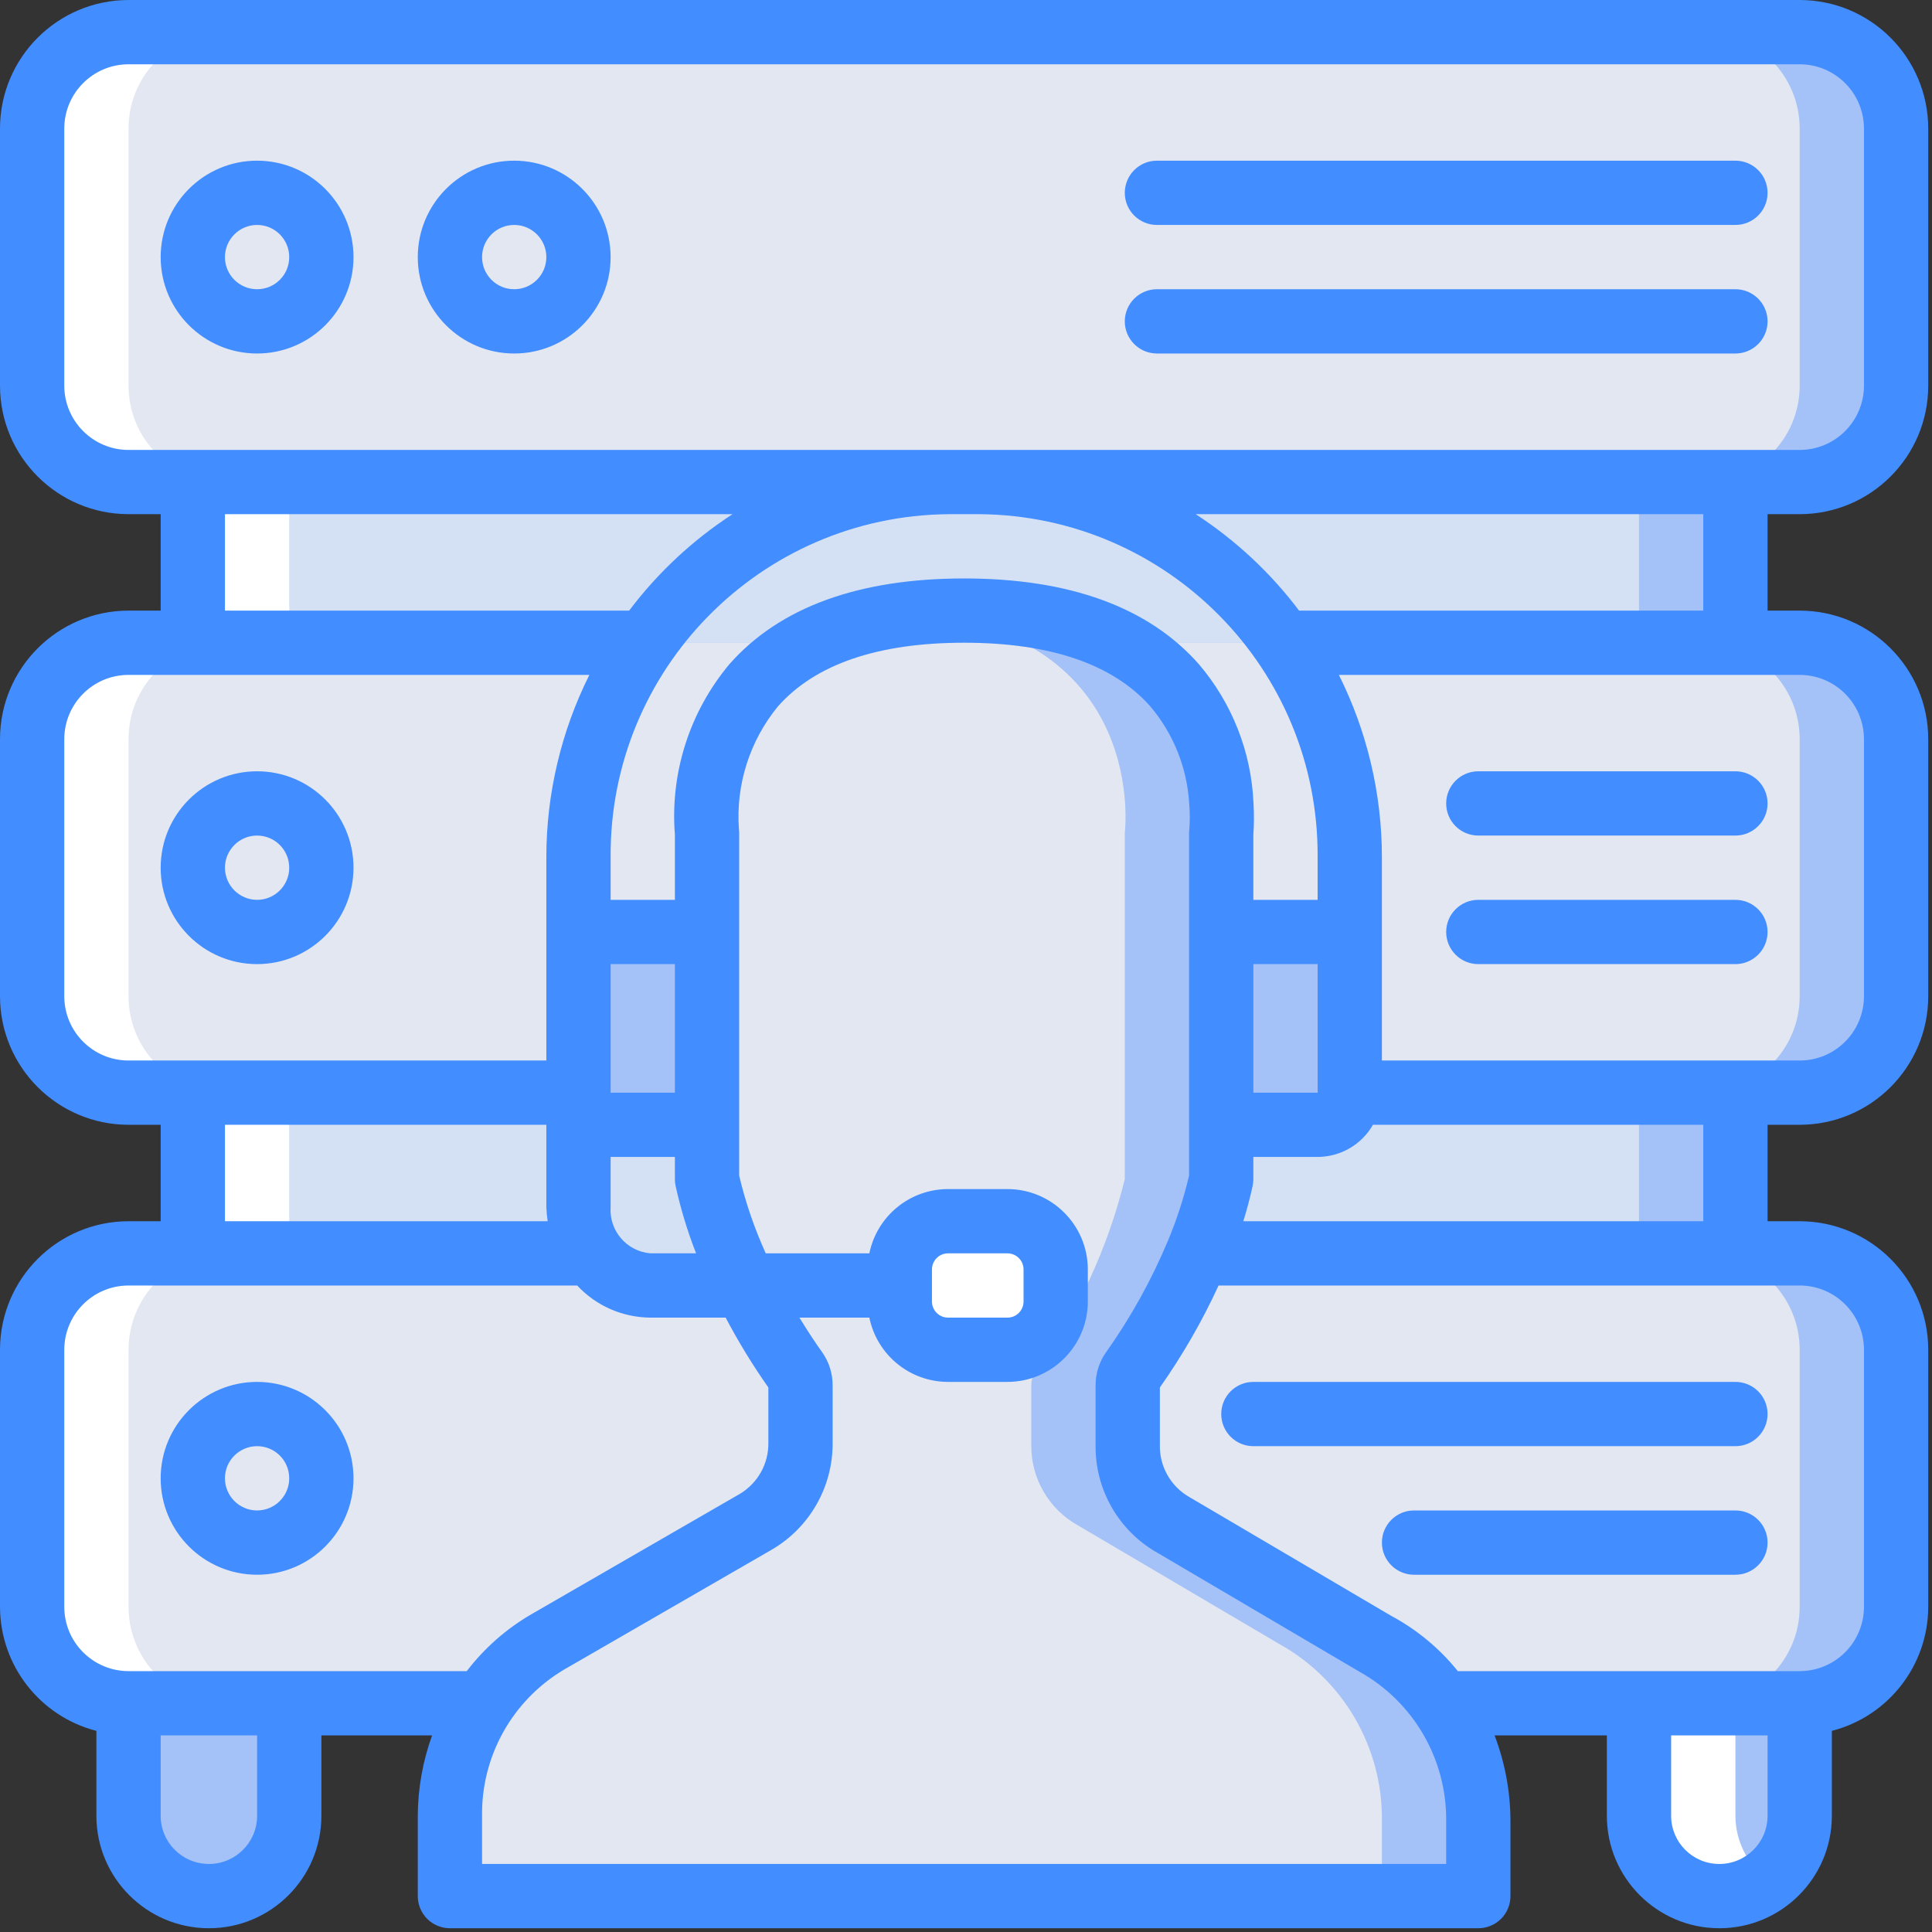 <svg xmlns="http://www.w3.org/2000/svg" width="37" height="37" viewBox="0 0 37 37">
  <rect x="0" y="0" width="37" height="37" fill="#333333" stroke="none"/>
  <g fill="none">
    <g transform="translate(.577 .577)">
      <g fill="#A4C2F7" transform="translate(3.101 3.101)">
        <rect width="29.542" height="15.387" x=".014" y="11.093"/>
        <rect width="29.542" height="14.156" x=".014" y=".014"/>
      </g>
      <g fill="#D4E1F4" transform="translate(3.101 3.101)">
        <rect width="27.696" height="15.387" x=".014" y="11.093"/>
        <rect width="27.696" height="14.156" x=".014" y=".014"/>
      </g>
      <g fill="#A4C2F7">
        <path d="M1.885 30.812L4.962 30.812 4.962 34.197C4.962 35.047 4.273 35.735 3.424 35.735 2.574 35.735 1.885 35.047 1.885 34.197L1.885 30.812 1.885 30.812zM30.812 30.812L33.889 30.812 33.889 34.197C33.889 35.047 33.2 35.735 32.35 35.735 31.501 35.735 30.812 35.047 30.812 34.197L30.812 30.812 30.812 30.812z"/>
        <path d="M1.885 23.426L33.889 23.426C34.909 23.426 35.735 24.253 35.735 25.273L35.735 30.196C35.735 31.216 34.909 32.043 33.889 32.043L1.885 32.043C.865 32.043.038 31.216.038 30.196L.038 25.273C.038 24.253.865 23.426 1.885 23.426zM1.885 11.732L33.889 11.732C34.909 11.732 35.735 12.559 35.735 13.579L35.735 18.502C35.735 19.522 34.909 20.349 33.889 20.349L1.885 20.349C.865 20.349.038 19.522.038 18.502L.038 13.579C.038 12.559.865 11.732 1.885 11.732zM1.885.038L33.889.038C34.909.038 35.735.865 35.735 1.885L35.735 6.809C35.735 7.828 34.909 8.655 33.889 8.655L1.885 8.655C.865 8.655.038 7.828.038 6.809L.038 1.885C.038.865.865.038 1.885.038z"/>
      </g>
      <g fill="#E3E7F2">
        <path d="M1.885 23.426L32.043 23.426C33.062 23.426 33.889 24.253 33.889 25.273L33.889 30.196C33.889 31.216 33.062 32.043 32.043 32.043L1.885 32.043C.865 32.043.038 31.216.038 30.196L.038 25.273C.038 24.253.865 23.426 1.885 23.426zM1.885 11.732L32.043 11.732C33.062 11.732 33.889 12.559 33.889 13.579L33.889 18.502C33.889 19.522 33.062 20.349 32.043 20.349L1.885 20.349C.865 20.349.038 19.522.038 18.502L.038 13.579C.038 12.559.865 11.732 1.885 11.732zM1.885.038L32.043.038C33.062.038 33.889.865 33.889 1.885L33.889 6.809C33.889 7.828 33.062 8.655 32.043 8.655L1.885 8.655C.865 8.655.038 7.828.038 6.809L.038 1.885C.038.865.865.038 1.885.038z"/>
        <circle cx="4.347" cy="27.734" r="1.231"/>
        <circle cx="4.347" cy="16.041" r="1.231"/>
        <circle cx="4.347" cy="4.347" r="1.231"/>
        <circle cx="9.27" cy="4.347" r="1.231"/>
      </g>
      <path fill="#A4C2F7" d="M27.734,34.295 L27.734,35.735 L8.04,35.735 L8.04,34.203 C8.023,32.837 8.736,31.566 9.911,30.867 L13.905,28.565 C14.439,28.247 14.763,27.667 14.754,27.045 L14.754,25.956 C14.756,25.854 14.723,25.754 14.662,25.673 C13.866,24.57 13.289,23.325 12.963,22.004 L12.963,15.376 C12.963,15.376 12.489,11.615 16.964,11.16 C17.253,11.135 17.561,11.117 17.887,11.117 C23.346,11.117 22.811,15.376 22.811,15.376 L22.811,22.004 C22.485,23.325 21.908,24.57 21.112,25.673 C21.051,25.754 21.018,25.854 21.02,25.956 L21.02,27.094 C21.012,27.736 21.357,28.329 21.918,28.639 L25.753,30.898 C26.989,31.578 27.751,32.884 27.734,34.295 Z"/>
      <path fill="#E3E7F2" d="M25.888,34.295 L25.888,35.735 L8.04,35.735 L8.04,34.203 C8.023,32.837 8.736,31.566 9.911,30.867 L13.905,28.565 C14.439,28.247 14.763,27.667 14.754,27.045 L14.754,25.956 C14.756,25.854 14.723,25.754 14.662,25.673 C13.866,24.57 13.289,23.325 12.963,22.004 L12.963,15.376 C12.963,15.376 12.489,11.615 16.964,11.16 C21.438,11.615 20.964,15.376 20.964,15.376 L20.964,22.004 C20.639,23.325 20.062,24.57 19.266,25.673 C19.204,25.754 19.172,25.854 19.173,25.956 L19.173,27.094 C19.165,27.735 19.511,28.329 20.072,28.639 L23.906,30.898 C25.143,31.578 25.905,32.884 25.888,34.295 Z"/>
      <path fill="#FFF" d="M17.579,22.811 L18.717,22.811 C19.226,22.811 19.64,23.224 19.64,23.734 L19.64,24.349 C19.64,24.859 19.226,25.273 18.717,25.273 L17.579,25.273 C17.069,25.273 16.656,24.859 16.656,24.349 L16.656,23.734 C16.656,23.224 17.069,22.811 17.579,22.811 Z"/>
      <g fill="#A4C2F7" transform="translate(10.458 17.238)">
        <rect width="2.462" height="3.693" x=".043" y=".034"/>
        <path d="M12.353,0.034 L14.814,0.034 L14.814,3.111 C14.814,3.451 14.539,3.726 14.199,3.726 L12.353,3.726 L12.353,0.034 Z"/>
      </g>
      <path fill="#FFF" d="M3.731 32.043C3.241 32.043 2.771 31.849 2.425 31.503 2.078 31.156 1.884 30.686 1.885 30.196L1.885 25.273C1.884 24.783 2.078 24.313 2.425 23.966 2.771 23.62 3.241 23.425 3.731 23.426L4.962 23.426 4.962 20.349 3.731 20.349C3.241 20.349 2.771 20.155 2.425 19.809 2.078 19.462 1.884 18.992 1.885 18.502L1.885 13.579C1.884 13.089 2.078 12.619 2.425 12.272 2.771 11.926 3.241 11.732 3.731 11.732L4.962 11.732 4.962 8.655 3.731 8.655C3.241 8.656 2.771 8.461 2.425 8.115 2.078 7.768 1.884 7.298 1.885 6.809L1.885 1.885C1.884 1.395 2.078.925 2.425.579 2.771.232 3.241.038 3.731.038L1.885.038C1.395.038.925.232.579.579.232.925.038 1.395.038 1.885L.038 6.809C.038 7.298.232 7.768.579 8.115.925 8.461 1.395 8.656 1.885 8.655L3.116 8.655 3.116 11.732 1.885 11.732C1.395 11.732.925 11.926.579 12.272.232 12.619.038 13.089.038 13.579L.038 18.502C.038 18.992.232 19.462.579 19.809.925 20.155 1.395 20.349 1.885 20.349L3.116 20.349 3.116 23.426 1.885 23.426C1.395 23.425.925 23.62.579 23.966.232 24.313.038 24.783.038 25.273L.038 30.196C.038 30.686.232 31.156.579 31.503.925 31.849 1.395 32.043 1.885 32.043M30.812 32.043L30.812 34.197C30.809 34.781 31.139 35.315 31.662 35.575 32.184 35.835 32.81 35.775 33.274 35.421 32.887 35.132 32.659 34.679 32.658 34.197L32.658 32.043 30.812 32.043z"/>
    </g>
    <g fill="#428DFF">
      <path d="M4.924 26.465C3.904 26.465 3.077 27.292 3.077 28.311 3.077 29.331 3.904 30.158 4.924 30.158 5.943 30.158 6.77 29.331 6.77 28.311 6.769 27.292 5.943 26.466 4.924 26.465zM4.924 28.927C4.584 28.927 4.308 28.651 4.308 28.311 4.308 27.971 4.584 27.696 4.924 27.696 5.264 27.696 5.539 27.971 5.539 28.311 5.539 28.651 5.264 28.926 4.924 28.927zM24.003 26.465C23.663 26.465 23.388 26.741 23.388 27.08 23.388 27.42 23.663 27.696 24.003 27.696L33.235 27.696C33.575 27.696 33.851 27.42 33.851 27.08 33.851 26.74 33.575 26.465 33.235 26.465L24.003 26.465zM33.235 28.927L27.08 28.927C26.741 28.927 26.465 29.202 26.465 29.542 26.465 29.882 26.741 30.158 27.08 30.158L33.235 30.158C33.575 30.158 33.851 29.882 33.851 29.542 33.851 29.202 33.575 28.927 33.235 28.927zM6.77 16.618C6.77 15.598 5.943 14.771 4.924 14.771 3.904 14.771 3.077 15.598 3.077 16.618 3.077 17.637 3.904 18.464 4.924 18.464 5.943 18.463 6.769 17.637 6.77 16.618zM4.308 16.618C4.308 16.278 4.584 16.002 4.924 16.002 5.264 16.002 5.539 16.278 5.539 16.618 5.539 16.957 5.264 17.233 4.924 17.233 4.584 17.233 4.309 16.957 4.308 16.618zM28.311 14.771C27.971 14.771 27.696 15.047 27.696 15.387 27.696 15.727 27.971 16.002 28.311 16.002L33.235 16.002C33.575 16.002 33.851 15.726 33.851 15.387 33.851 15.047 33.575 14.771 33.235 14.771L28.311 14.771zM33.235 17.233L28.311 17.233C27.971 17.233 27.696 17.509 27.696 17.848 27.696 18.188 27.971 18.464 28.311 18.464L33.235 18.464C33.575 18.464 33.851 18.188 33.851 17.848 33.851 17.509 33.575 17.233 33.235 17.233z"/>
      <path d="M34.466,0 L2.462,0 C1.103,0.001 0.001,1.103 0,2.462 L0,7.386 C0.001,8.745 1.103,9.846 2.462,9.847 L3.077,9.847 L3.077,11.694 L2.462,11.694 C1.103,11.695 0.001,12.797 0,14.156 L0,19.079 C0.001,20.438 1.103,21.54 2.462,21.541 L3.077,21.541 L3.077,23.388 L2.462,23.388 C1.103,23.389 0.001,24.49 0,25.85 L0,30.773 C0.003,31.893 0.762,32.869 1.846,33.148 L1.846,34.774 C1.846,35.963 2.811,36.928 4.001,36.928 C5.19,36.928 6.155,35.963 6.155,34.774 L6.155,33.235 L8.275,33.235 C8.096,33.73 8.003,34.252 8.001,34.779 L8.001,36.312 C8.001,36.476 8.066,36.632 8.181,36.748 C8.297,36.863 8.453,36.928 8.617,36.928 L28.311,36.928 C28.475,36.928 28.631,36.863 28.747,36.748 C28.862,36.632 28.927,36.476 28.927,36.312 L28.927,34.873 C28.926,34.313 28.822,33.758 28.623,33.235 L30.773,33.235 L30.773,34.774 C30.773,35.963 31.738,36.928 32.928,36.928 C34.117,36.928 35.082,35.963 35.082,34.774 L35.082,33.148 C36.166,32.869 36.925,31.893 36.928,30.773 L36.928,25.85 C36.927,24.49 35.825,23.389 34.466,23.388 L33.851,23.388 L33.851,21.541 L34.466,21.541 C35.825,21.54 36.927,20.438 36.928,19.079 L36.928,14.156 C36.927,12.797 35.825,11.695 34.466,11.694 L33.851,11.694 L33.851,9.847 L34.466,9.847 C35.825,9.846 36.927,8.745 36.928,7.386 L36.928,2.462 C36.926,1.103 35.825,0.001 34.466,0 Z M4.308,9.847 L14.029,9.847 C13.266,10.343 12.596,10.968 12.049,11.694 L4.308,11.694 L4.308,9.847 Z M25.234,16.412 L25.234,17.233 L24.003,17.233 L24.003,15.986 C24.017,15.787 24.018,15.587 24.006,15.388 L24.006,15.387 L24.006,15.384 C23.965,14.402 23.595,13.463 22.956,12.716 C21.996,11.63 20.485,11.078 18.464,11.078 C16.443,11.078 14.932,11.63 13.972,12.716 C13.208,13.627 12.831,14.801 12.925,15.986 L12.925,17.233 L11.694,17.233 L11.694,16.412 C11.673,12.813 14.569,9.877 18.168,9.847 L18.76,9.847 C22.359,9.877 25.255,12.813 25.234,16.412 Z M24.003,18.464 L25.234,18.464 L25.235,20.923 L25.234,20.926 L24.003,20.926 L24.003,18.464 Z M12.925,20.926 L11.694,20.926 L11.694,18.464 L12.925,18.464 L12.925,20.926 Z M11.694,23.116 L11.694,22.157 L12.925,22.157 L12.925,22.583 C12.925,22.627 12.929,22.671 12.939,22.714 C13.036,23.153 13.167,23.584 13.331,24.003 L12.458,24.003 C12.004,23.966 11.663,23.571 11.694,23.116 Z M1.231,19.079 L1.231,14.156 C1.232,13.476 1.782,12.925 2.462,12.925 L11.287,12.925 C10.746,14.008 10.464,15.202 10.463,16.412 L10.463,20.31 L2.462,20.31 C1.782,20.31 1.232,19.759 1.231,19.079 Z M4.308,21.541 L10.463,21.541 L10.463,23.116 C10.466,23.207 10.475,23.298 10.489,23.388 L4.308,23.388 L4.308,21.541 Z M4.924,34.774 C4.924,35.284 4.51,35.697 4.001,35.697 C3.491,35.697 3.077,35.284 3.077,34.774 L3.077,33.235 L4.924,33.235 L4.924,34.774 Z M5.539,32.004 L2.462,32.004 C1.782,32.003 1.232,31.453 1.231,30.773 L1.231,25.85 C1.232,25.17 1.782,24.619 2.462,24.619 L11.054,24.619 C11.417,25.009 11.925,25.231 12.458,25.234 L13.897,25.234 C14.141,25.697 14.414,26.144 14.715,26.572 L14.715,27.625 C14.723,28.026 14.516,28.4 14.173,28.607 L10.181,30.912 C9.699,31.191 9.277,31.562 8.939,32.004 L5.539,32.004 Z M27.696,35.697 L9.232,35.697 L9.232,34.779 C9.216,33.633 9.812,32.566 10.795,31.979 L14.785,29.675 C15.511,29.249 15.954,28.467 15.946,27.625 L15.946,26.533 C15.947,26.302 15.875,26.077 15.74,25.889 C15.651,25.765 15.492,25.533 15.31,25.234 L16.649,25.234 C16.796,25.95 17.425,26.464 18.156,26.465 L19.294,26.465 C20.143,26.464 20.832,25.776 20.833,24.926 L20.833,24.311 C20.832,23.462 20.143,22.773 19.294,22.772 L18.156,22.772 C17.425,22.773 16.796,23.287 16.649,24.003 L14.665,24.003 C14.448,23.525 14.277,23.027 14.156,22.515 L14.156,15.955 C14.156,15.929 14.154,15.904 14.151,15.878 C14.09,15.03 14.357,14.19 14.896,13.531 C15.611,12.721 16.812,12.309 18.464,12.309 C20.109,12.309 21.306,12.717 22.023,13.52 C22.468,14.042 22.731,14.694 22.774,15.379 L22.772,15.387 C22.772,15.394 22.776,15.399 22.776,15.406 C22.789,15.563 22.789,15.721 22.777,15.878 C22.774,15.904 22.772,15.929 22.772,15.955 L22.772,22.515 C22.672,22.94 22.537,23.356 22.369,23.758 L22.364,23.77 C22.05,24.518 21.656,25.229 21.187,25.891 C21.052,26.078 20.981,26.303 20.982,26.534 L20.982,27.673 C20.969,28.532 21.43,29.328 22.18,29.746 L26.04,32.018 C27.072,32.596 27.707,33.691 27.696,34.874 L27.696,35.697 Z M17.848,24.311 C17.849,24.141 17.986,24.003 18.156,24.003 L19.294,24.003 C19.464,24.003 19.602,24.141 19.602,24.311 L19.602,24.926 C19.602,25.096 19.464,25.234 19.294,25.234 L18.156,25.234 C17.986,25.234 17.849,25.096 17.848,24.926 L17.848,24.311 Z M33.851,34.774 C33.851,35.284 33.437,35.697 32.927,35.697 C32.417,35.697 32.004,35.284 32.004,34.774 L32.004,33.235 L33.851,33.235 L33.851,34.774 Z M35.697,25.85 L35.697,30.773 C35.696,31.453 35.146,32.003 34.466,32.004 L27.919,32.004 C27.569,31.569 27.134,31.208 26.641,30.944 L22.782,28.673 C22.422,28.47 22.203,28.085 22.213,27.672 L22.213,26.572 C22.646,25.956 23.023,25.303 23.337,24.619 L34.466,24.619 C35.146,24.619 35.696,25.17 35.697,25.85 Z M32.62,23.388 L23.811,23.388 C23.879,23.168 23.939,22.943 23.989,22.714 C23.998,22.671 24.003,22.627 24.003,22.583 L24.003,22.157 L25.234,22.157 C25.672,22.155 26.076,21.921 26.294,21.541 L32.62,21.541 L32.62,23.388 Z M35.697,14.156 L35.697,19.079 C35.696,19.759 35.146,20.31 34.466,20.31 L26.465,20.31 L26.465,16.412 C26.464,15.202 26.182,14.008 25.641,12.925 L34.466,12.925 C35.146,12.926 35.696,13.476 35.697,14.156 Z M32.62,11.694 L24.879,11.694 C24.332,10.968 23.661,10.343 22.899,9.847 L32.62,9.847 L32.62,11.694 Z M35.697,7.386 C35.696,8.065 35.146,8.616 34.466,8.617 L2.462,8.617 C1.782,8.616 1.232,8.065 1.231,7.386 L1.231,2.462 C1.232,1.782 1.782,1.232 2.462,1.231 L34.466,1.231 C35.145,1.232 35.696,1.782 35.697,2.462 L35.697,7.386 Z"/>
      <path d="M4.924 3.077C3.904 3.077 3.077 3.904 3.077 4.924 3.077 5.943 3.904 6.77 4.924 6.77 5.943 6.77 6.77 5.943 6.77 4.924 6.769 3.904 5.943 3.078 4.924 3.077zM4.924 5.539C4.584 5.539 4.308 5.264 4.308 4.924 4.308 4.584 4.584 4.308 4.924 4.308 5.264 4.308 5.539 4.584 5.539 4.924 5.539 5.264 5.264 5.539 4.924 5.539zM9.847 3.077C8.828 3.077 8.001 3.904 8.001 4.924 8.001 5.943 8.828 6.77 9.847 6.77 10.867 6.77 11.694 5.943 11.694 4.924 11.693 3.904 10.867 3.078 9.847 3.077zM9.847 5.539C9.507 5.539 9.232 5.264 9.232 4.924 9.232 4.584 9.508 4.308 9.847 4.308 10.187 4.308 10.463 4.584 10.463 4.924 10.463 5.264 10.187 5.539 9.847 5.539zM33.235 3.077L22.157 3.077C21.817 3.077 21.541 3.353 21.541 3.693 21.541 4.033 21.817 4.308 22.157 4.308L33.235 4.308C33.575 4.308 33.851 4.033 33.851 3.693 33.851 3.353 33.575 3.077 33.235 3.077zM33.235 5.539L22.157 5.539C21.817 5.539 21.541 5.815 21.541 6.155 21.541 6.494 21.817 6.77 22.157 6.77L33.235 6.77C33.575 6.77 33.851 6.494 33.851 6.155 33.851 5.815 33.575 5.539 33.235 5.539z"/>
    </g>
  </g>
</svg>
